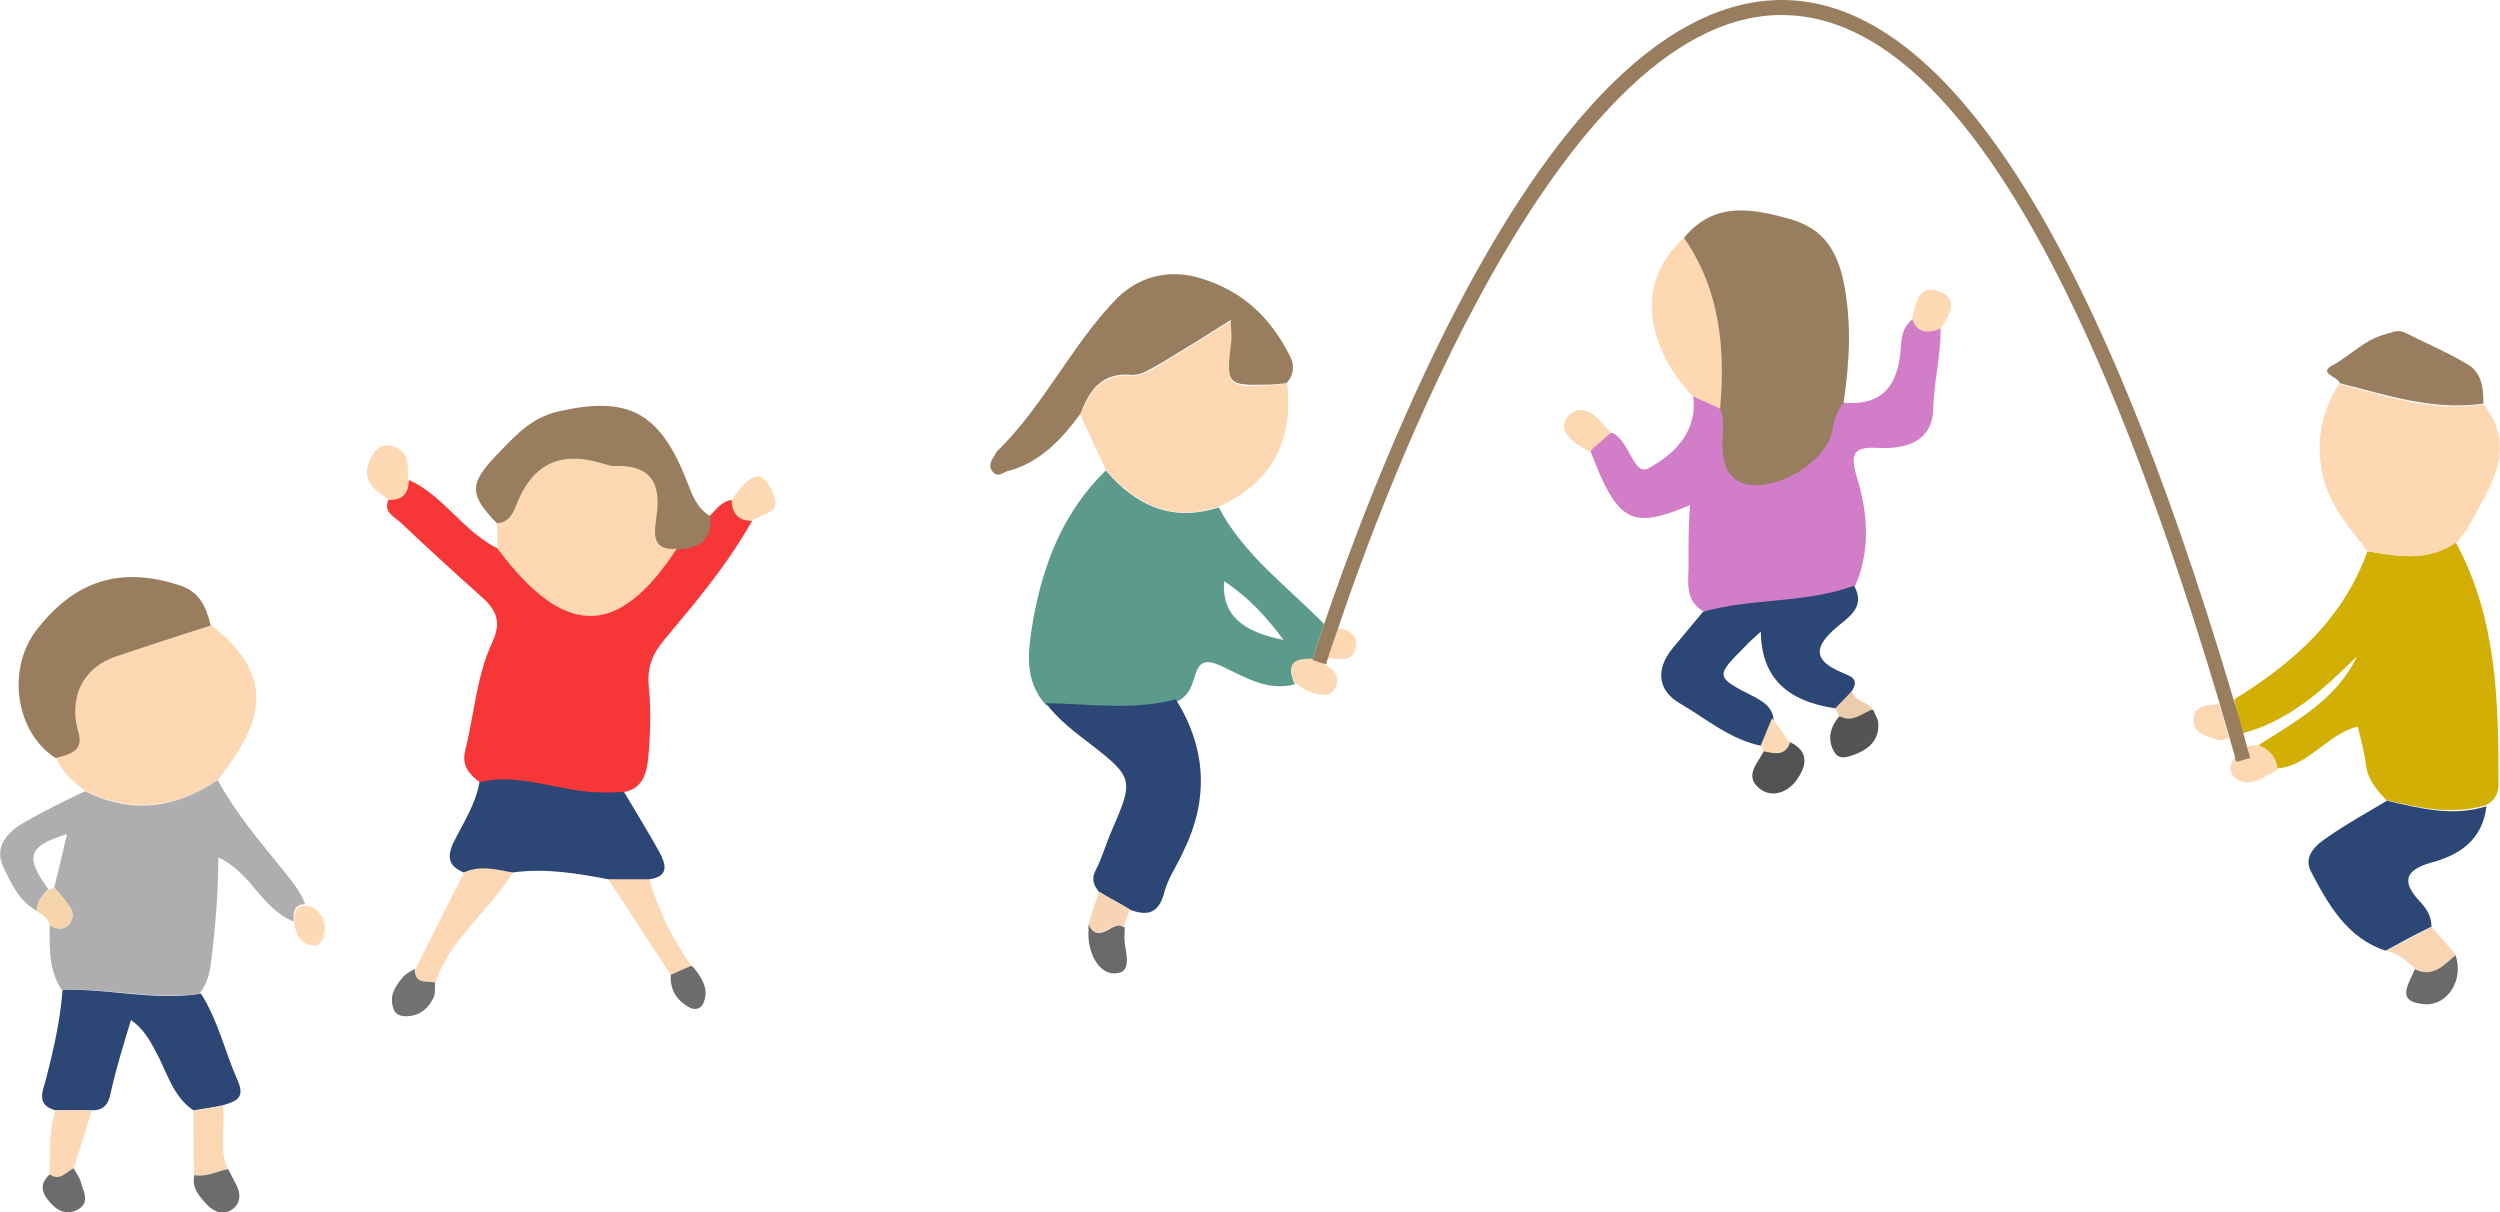 <?xml version="1.0" encoding="UTF-8"?>
<svg id="_レイヤー_1" data-name="レイヤー_1" xmlns="http://www.w3.org/2000/svg" version="1.1" viewBox="0 0 332.1 161">
  <!-- Generator: Adobe Illustrator 29.4.0, SVG Export Plug-In . SVG Version: 2.1.0 Build 152)  -->
  <defs>
    <style>
      .st0 {
        fill: none;
      }

      .st1 {
        fill: #5c9b8c;
      }

      .st2 {
        fill: #f73737;
      }

      .st3 {
        fill: #fed8b3;
      }

      .st4 {
        fill: #6d6d6d;
      }

      .st5 {
        fill: #6c6c6c;
      }

      .st6 {
        fill: #977e5f;
      }

      .st7 {
        fill: #727272;
      }

      .st8 {
        fill: #f9d5b3;
      }

      .st9 {
        fill: #fed9b4;
      }

      .st10 {
        fill: #fdd8b2;
      }

      .st11 {
        fill: #696969;
      }

      .st12 {
        fill: #fdd8b4;
      }

      .st13 {
        fill: #fdd9b4;
      }

      .st14 {
        fill: #d17dc7;
      }

      .st15 {
        fill: #fcd8b2;
      }

      .st16 {
        fill: #fdd9b5;
      }

      .st17 {
        fill: #edccae;
      }

      .st18 {
        fill: #fed8b4;
      }

      .st19 {
        fill: #2c4775;
      }

      .st20 {
        fill: #987e5f;
      }

      .st21 {
        fill: #545453;
      }

      .st22 {
        fill: #f6d5ac;
      }

      .st23 {
        fill: #6d6c6c;
      }

      .st24 {
        fill: #2c4776;
      }

      .st25 {
        fill: #afaeae;
      }

      .st26 {
        fill: #6a6a6a;
      }

      .st27 {
        fill: #fdd8b3;
      }

      .st28 {
        fill: #535252;
      }

      .st29 {
        fill: #fcd7b4;
      }

      .st30 {
        fill: #fed9b5;
      }

      .st31 {
        fill: #f7d4b3;
      }

      .st32 {
        fill: #d1af05;
      }
    </style>
  </defs>
  <g>
    <path class="st0" d="M300.1,99c5-3.2,10.3-6,13.1-11.8-4.5,4.3-9,8.5-15.2,10.2.2.6.3,1.2.5,1.8.5-.2,1-.2,1.6-.2Z"/>
    <path class="st32" d="M314.5,73.2c-3.2,9-9.9,14.9-17.7,19.7,0,.4.2.9.2,1.3.3,1,.6,2.1.9,3.2,6.2-1.6,10.7-5.8,15.2-10.2-2.7,5.7-8.1,8.6-13.1,11.8,1.4.6,2.3,1.6,2.4,3.1,4.3-.3,6.6-4.5,10.8-5.6.4,1.7.9,3.4,1.1,5.2.3,2,1.5,3.3,2.7,4.6,4.3,1,8.6,2,13.1.7,0,0,0,0,0,0,1.2-.5,1.8-1.5,1.8-2.8,0-11.1-.2-22.1-5.7-32.2-3.7,2.7-7.8,1.9-11.9,1.2Z"/>
    <path class="st3" d="M326.4,72c.5-.7,1.2-1.4,1.6-2.2,2.7-5.1,6.6-10.2,1.9-16.1-6.7,1.1-12.9-1.1-19.2-2.7h0c-2.3,3.7-3.1,7.5-2.2,11.9.9,4.2,3.5,7.1,6,10.3h0c4.1.7,8.1,1.5,11.9-1.2Z"/>
    <path class="st24" d="M317.2,106.3c-2.7,1.6-5.4,3.1-8,4.9-1.5,1-3.3,2.5-2.2,4.6,2.3,4.4,4.8,8.8,9.9,10.5,2-1.1,4-2.2,6.1-3.2,0-1.4-.7-2.5-1.6-3.4-2.4-2.6-1.9-4.1,1.5-5.1,3.9-1,6.9-3.1,7.4-7.5,0,0,0,0,0,0-4.4,1.4-8.8.3-13.1-.7Z"/>
    <path class="st20" d="M329.9,53.6c0-2-.2-4.1-2.1-5.2-2.7-1.6-5.5-2.8-8.3-4.2-1-.5-1.8,0-2.6.2-2.8.7-4.6,2.8-7,4.1-2.1,1.1.7,1.5.9,2.4h0c6.3,1.6,12.5,3.7,19.2,2.7Z"/>
    <path class="st8" d="M320.8,128.7c2.4,1.3,3.9-.5,5.5-1.8,0,0,0,0,0,0-1.1-1.3-2.2-2.5-3.3-3.8,0,0,0,0,0,0-2,1.1-4,2.2-6.1,3.2,1.6.3,2.7,1.3,3.9,2.3Z"/>
    <path class="st26" d="M320.8,128.7c-.7,1.9-2.8,4.4,1.3,4.7,3.1.2,5.2-3.3,4.1-6.5,0,0,0,0,0,0-1.6,1.3-3,3.1-5.5,1.8Z"/>
    <path class="st15" d="M294.2,93.6c-1.4.1-2.8.3-2.8,2,0,1.9,1.6,2.1,2.9,2.6.7.3,1.2,0,1.8-.2-.4-1.5-.9-3-1.3-4.5-.2,0-.4,0-.6.1Z"/>
    <path class="st15" d="M297.1,94.2c0-.4-.2-.9-.2-1.3,0,0,0,0-.1,0,.1.4.3.9.4,1.3Z"/>
    <path class="st27" d="M300.1,99c-.6,0-1.1,0-1.6.2.1.5.3.9.4,1.4l-1.8.5c0-.2-.1-.4-.2-.6-.2.3-.3.5-.5.9-.3.8,0,1.6.7,2.1,1.5.9,2.8.2,4.1-.5.5-.2.9-.5,1.4-.8h0c-.2-1.5-1-2.6-2.4-3.1Z"/>
    <path class="st1" d="M174.4,87.5c.1-.5.7-2.1,1.5-4.6-4.9-5-10.7-9.2-14-15.5-6.2,2-11-.2-15-4.9h0c-5.7,5.5-8.4,12.6-9.7,20.1-.6,3.6-1.3,7.8,1.8,11.1,5.8,0,11.6,1,17.3-.5h0c1.4-.6,1.9-1.7,2.3-3,.6-2,1.1-2.9,3.7-1.7,3,1.4,6.1,3.4,9.7,2.4-1.4-3.1.5-3.2,2.3-3.2ZM162.6,77.2c3.2,2.1,5.6,4.7,7.9,7.8-5.7-1.1-8.2-3.5-7.9-7.8Z"/>
    <path class="st3" d="M161.9,67.3c7.1-3.2,9.9-8.7,9.1-16.3-.9,0-1.8.2-2.8.2-5.1.2-5.3,0-4.6-5.3.1-1,0-2,0-3.3-3.3,2-6.2,3.9-9.2,5.7-1.2.7-2.7,1.7-4,1.6-4-.3-5.7,2.1-6.9,5.2h0c1.1,2.4,2.3,4.9,3.4,7.3h0c4,4.7,8.8,7,15,4.9Z"/>
    <path class="st20" d="M150.3,49.8c1.3.1,2.7-.9,4-1.6,3-1.8,5.9-3.6,9.2-5.7,0,1.3.2,2.3,0,3.3-.6,5.2-.4,5.4,4.6,5.3.9,0,1.8-.1,2.8-.2.9-1,1.1-2.2.6-3.3-2.5-5.2-6.3-8.9-11.9-10.6-4.4-1.4-8.4-.2-11.3,2.7-6,6.2-9.7,14.3-15.9,20.3-.2.2-.2.5-.4.7-.5.7-.7,1.5,0,2.1.6.6,1.2,0,1.8-.2,4.3-1.1,7.2-4.2,9.7-7.6,0,0,0,0,0,0,1.2-3.1,2.8-5.6,6.9-5.2Z"/>
    <path class="st24" d="M139,93.5c1.6,2.1,3.7,3.7,5.8,5.3,5.8,4.5,5.8,4.8,2.9,11.5-.8,1.8-1.3,3.7-2.2,5.4-.6,1.2-.1,2,.5,2.8,1.3.8,2.7,1.5,4,2.3,0,0,0,0,0,0h0c2.5,1,4,.5,4.7-2.4.5-1.8,1.7-3.5,2.5-5.3q5.1-10.4-1-20.2h0c-5.7,1.5-11.5.6-17.3.5Z"/>
    <path class="st11" d="M144.6,122.8c0,.3,0,.5,0,.8-.2,2.8,1.3,5.8,3.5,5.7,2.8-.1,1-3.4,1.3-5.3,0-.2,0-.5,0-.8-1.4-1.3-3.3,2.5-4.6-.4Z"/>
    <path class="st12" d="M174.3,87.7s0,0,0-.2c-1.8,0-3.7.2-2.3,3.2.7.4,1.3,1,2,1.2,1.2.4,2.7.9,3.4-.6.6-1.2,0-2.2-1.2-2.9-.1,0-.2-.2-.3-.3l-1.6-.5Z"/>
    <path class="st10" d="M180.1,86c.3-1.6-.9-2.4-2.4-2.5-.6,1.8-1,3.1-1.3,3.9,1.6.2,3.3.6,3.7-1.4Z"/>
    <path class="st31" d="M146,118.5h0c-.5,1.4-1,2.8-1.4,4.3,0,0,0,0,0,0,1.3,2.9,3.2-.9,4.6.4.3-.8.6-1.6.9-2.4,0,0,0,0,0,0-1.3-.8-2.7-1.5-4-2.3Z"/>
    <path class="st20" d="M298.9,100.6c-.1-.5-.3-.9-.4-1.4-.2-.6-.3-1.2-.5-1.8-.3-1.1-.6-2.1-.9-3.2-.1-.4-.3-.9-.4-1.3C278.5,31.5,258.4.2,236.9,0c-15-.1-30.2,14.6-44.9,43.9-7.8,15.6-13.5,31.3-16.1,39-.8,2.5-1.4,4.1-1.5,4.6,0,0,0,.2,0,.2l1.6.5h.2s0-.3.2-.7c.2-.8.7-2.1,1.3-3.9,6-17.8,29.2-80.8,58.4-81.6.3,0,.5,0,.8,0,20.6.2,40,31,58,91.6.4,1.5.9,3,1.3,4.5.2.8.5,1.6.7,2.5,0,.2.1.4.2.6l1.8-.5Z"/>
  </g>
  <g>
    <path class="st2" d="M63.7,103.9c-1.4-1.1-2.4-2.2-1.9-4.2,1.2-4.8,1.5-9.9,3.6-14.4,1.2-2.6.6-4.2-1.3-5.9-3.7-3.3-7.4-6.7-11-10.1-.8-.7-2.2-1.3-1.5-2.9.9-.9,1.6-2.1,2.8-2.6,4.6,2.1,7.2,6.9,11.8,9.1,1.4.2,2,1.2,2.8,2.1,6.9,7.5,12.9,7.1,18.9-1,.5-.6,1-1.1,1.6-1.6,2.1-.7,3.6-2.4,4.9-4,.8-.8,1.5-1.8,2.8-2,1.2.7,2.1,1.6,2.7,2.8-3.2,5.7-7.3,10.6-11.5,15.6-1.7,2-2.5,3.8-2.2,6.5.3,3.1.2,6.4-.1,9.5-.2,1.8-.7,4-3.2,4.4-.7.9-1.6,1.5-2.7,1.3-5.5-.8-11.1-.9-16.4-2.6Z"/>
    <path class="st3" d="M89.9,72.9c-7.8,11.9-14.9,11.9-23.8,0,0-1.2,0-2.4-.1-3.6,5-13.2,6-11.4,19.2-8,2.2.6,3.1,2.3,3.2,4.5,0,2.5.4,4.8,1.6,7Z"/>
    <path class="st19" d="M63.7,103.9c5-1.2,9.8.9,14.7,1.3,1.5.1,3,.1,4.5,0,1.6,2.7,3.2,5.3,4.7,8,.8,1.5,1.4,3.2-1.3,3.6-1.8,1.5-3.7.9-5.5,0-4.2-.8-8.4-1.5-12.7-.9-2.2,1-4.3.9-6.5,0-1.9-.8-2.3-1.9-1.4-3.9,1.3-2.6,3-5.2,3.5-8.1Z"/>
    <path class="st20" d="M89.9,72.9c-3.6.3-2.9-2.4-2.7-4.3.7-4.6-.9-6.9-5.7-6.7-.6,0-1.2-.3-1.7-.4q-8-2.4-11.1,5.3c-.5,1.3-1,2.6-2.7,2.7-3.9-4-3.6-5.4.4-9.5,2.3-2.4,4.3-4.5,7.6-5.3,9.4-2.2,13.6,0,17.2,9.1.7,1.8,1.3,3.7,3.2,4.8.2,3.2-1.6,4.3-4.5,4.4Z"/>
    <path class="st12" d="M61.6,115.9c2.2-1,4.3-.4,6.5,0-3,5.1-8.3,8.7-10.2,14.5-1.7.7-3.1,1-2.7-1.7,2.2-4.3,4.3-8.6,6.5-12.9Z"/>
    <path class="st12" d="M80.8,116.8c1.8,0,3.7,0,5.5,0,1.1,4.2,3.1,7.9,5.5,11.5-.4,1.4-1.2,2.1-2.7,1.2-2.8-4.2-5.5-8.5-8.3-12.7Z"/>
    <path class="st9" d="M54.3,63.8c0,1.9-1,2.7-2.8,2.6,0-.1-.2-.3-.3-.4-1.9-1.1-3.1-2.5-2.1-4.8.6-1.4,1.5-2.4,3.1-1.9,2.4.7,1.9,2.8,2,4.5Z"/>
    <path class="st13" d="M99.9,69.2c-1.8,0-2.7-1-2.7-2.8,2.7-3.8,4-4.1,5.4-1.1,1.5,3-1.4,2.9-2.8,3.9Z"/>
    <path class="st7" d="M55.1,128.8c0,2,1.6,1.5,2.7,1.7,0,.6,0,1.3-.1,1.8-.7,1.6-1.9,2.7-3.8,2.7-.8,0-1.5-.3-1.7-1.2-.5-1.7.4-2.9,1.4-4.1.4-.4,1-.7,1.5-1Z"/>
    <path class="st4" d="M89.1,129.5c.9-.4,1.8-.8,2.7-1.2.1,0,.3.2.4.3,1,1.3,2,2.7,1.3,4.5-.3.9-1.1,1.1-1.8.8-1.7-.9-2.7-2.3-2.6-4.3Z"/>
  </g>
  <g>
    <path class="st14" d="M244.9,53.5c4.6.4,6.9-1.7,7.5-6.2.2-1.7,0-3.7,1.7-4.9,1.4,0,2.6.5,3.7,1.3,0,3.6-.9,7.1-1,10.7-.1,4.2-3.6,5.3-7.2,5.1-3.4-.2-3.9.7-2.9,4,1.4,4.6,1.8,9.5-.2,14.2-.5.8-1.1,1.5-2,1.7-6,1.3-12,2.8-18.2,1.8-2.7-1.5-1.9-4.2-2-6.5,0-2.5,0-5,.2-7.6-7.8,3.3-9.6,2.3-13.2-7.1.4-1.5,1.1-2.6,2.9-2.5,2.3,1.1,2.8,5.8,4.8,4.7,3.3-1.8,6.6-4.8,5.9-9.7,1.9-.9,3,.5,4.2,1.5,1.1,1.4,1,3.1,1.1,4.8.2,3.4,2.1,4.4,5.2,3.7,3.2-.6,5.5-2.3,6.8-5.4.6-1.5.7-3.4,2.8-3.7Z"/>
    <path class="st6" d="M244.9,53.5c-1,1.2-1.3,2.6-1.6,4.1-1.1,4.2-8.2,8.1-12,6.5-2.1-.9-2.4-3-2.5-4.9,0-1.6.4-3.3-.3-4.9-1.2-7.7-2.3-15.3-4.8-22.7,4-4.9,9.1-3.9,14.1-2.5,4.1,1.2,6.1,3.7,7.1,8.3,1.1,5.5.8,10.7,0,16.1Z"/>
    <path class="st24" d="M226.1,81.3c6.6-1.9,13.7-1.1,20.2-3.5,1.6,2.9-.8,4.2-2.4,5.6-2.9,2.5-3.1,4.3.7,5.9,1.1.5,2.5.8,1.4,2.5-.4,1-.8,2.2-2.2,2.3-6.6-1-9.8-4.2-9.9-10.2-.8.8-1.5,1.3-2,1.9-4.1,4.1-4.1,4.1,1.2,6.8,1.3.7,2.3,1.4,2.5,2.9-.2,1.3,0,2.8-1.5,3.6-4.2-.8-7.4-3.6-11-5.7-2.9-1.7-3.2-4.5-.9-7.3,1.3-1.6,2.7-3.2,4-4.8Z"/>
    <path class="st3" d="M223.7,31.6c4.8,6.9,5.5,14.7,4.8,22.7-1.2-.6-2.5-1.1-3.7-1.7-6.7-7.3-7.2-15.6-1.1-21Z"/>
    <path class="st28" d="M237.8,98.6c2.8,1.3,2,3.5.8,5.1-1,1.4-3.1,2.4-4.8,1.1-2.2-1.7-.3-3.4.5-5,.9-1,2.3-1,3.5-1.2Z"/>
    <path class="st21" d="M248.8,94.2c.2.6.6,1.1.7,1.7.2,2.1-.9,3.4-2.8,4.2-1,.4-2.2.9-2.9,0-1.1-1.6-.8-3.4.5-4.9,1.3-1.4,3-.9,4.5-.9Z"/>
    <path class="st13" d="M257.7,43.7c-1.6.6-3,.6-3.7-1.3.5-2.1.8-4.9,3.8-3.6,2.6,1.1.9,3.3,0,4.9Z"/>
    <path class="st15" d="M214,57.5c-1,.8-1.9,1.7-2.9,2.5-.6-.4-1.3-.8-1.9-1.2-1.1-.9-2-2-1-3.4,1-1.2,2.4-1.2,3.6-.2.8.6,1.4,1.5,2.1,2.2Z"/>
    <path class="st16" d="M237.8,98.6c-.6,1.9-2.1,1.5-3.5,1.2-.1-.3-.2-.5-.4-.8.5-1.2,1-2.4,1.5-3.6.8,1.1,1.6,2.1,2.3,3.2Z"/>
    <path class="st17" d="M248.8,94.2c-1.5.6-2.8,1.9-4.5.9-.2-.3-.3-.7-.5-1,.7-.8,1.5-1.5,2.2-2.3.4,1.4,2,1.4,2.8,2.4Z"/>
  </g>
  <g>
    <path class="st25" d="M40.6,120.3h0c-.6-1.8-1.8-3.2-2.9-4.6-3.1-3.8-6.4-7.7-8.8-12.1-5.6,3.8-11.4,4.6-17.6,1.5h0s0,0,0,0c-2.7,1.3-5.4,2.6-8,4.1-2.3,1.3-4.2,3.3-2.8,6.1,1,2.1,2.1,4.5,4.4,5.7,0-1.3.7-2,1.5-2.9,0,0,0,0,0,0,0,0,0,0,0,0-3.1-4.3-2.7-5.7,2.5-7.3-.6,2.5-1.1,4.8-1.7,7.1.6.7,1.2,1.3,1.7,2.1.6.7,1,1.5.4,2.4-.7,1.1-1.6,1-2.7.4h0c0,3-.2,6,1.6,8.7,6.1-.3,12.2,1.4,18.3.5,0,0,0,0,0,0,.9-1.2,1.3-2.4,1.5-3.9.6-4.7,1-9.4,1-14.2,4.4,2,5.8,6.9,10,8.5,0-1.1-.1-2.2,1.5-2.3Z"/>
    <path class="st3" d="M28.9,103.6c7.1-8.7,6.9-14.5-.9-20.6-4.2,1.4-8.4,2.7-12.6,4.1-4.5,1.5-6.3,5.4-5,10,.7,2.6-1.2,3-3,3.5h0c.8,1.9,2.3,3.3,4,4.5h0c6.2,3,12,2.2,17.6-1.5Z"/>
    <path class="st24" d="M8.3,131.6c-.3,4-1.2,7.9-2.2,11.8-.4,1.5-1.4,3.4,1.3,4.1,1.6,0,3.2,0,4.8,0,1.5,0,2.2-.7,2.5-2.3.7-3.2,1.7-6.4,2.7-9.7,1.7,1.2,2.5,2.7,3.3,4.2,1.5,2.7,2.2,5.9,5,7.8,1.3-.2,2.7-.4,4-.7h0c1.6-.5,2.9-.9,1.9-3.2-1.7-3.8-2.6-8-4.9-11.6,0,0,0,0,0,0-6.1,1-12.2-.7-18.3-.5Z"/>
    <path class="st20" d="M10.4,97.2c-1.3-4.6.6-8.5,5-10,4.2-1.4,8.4-2.8,12.6-4.1-.6-2.4-1.4-4.4-4-5.3-7.8-2.6-13.9-.8-19,5.7-4.2,5.2-3,13.8,2.4,17.2h0c1.8-.5,3.8-.9,3-3.5Z"/>
    <path class="st18" d="M6.6,156c1.4,1.1,2.2-.4,3.2-.8,0,0,0,0,0,0,.8-2.6,1.6-5.1,2.4-7.7-1.6,0-3.2,0-4.8,0-1,2.8-.7,5.7-.8,8.5Z"/>
    <path class="st29" d="M25.7,147.5c0,2.9,0,5.8.1,8.7,1.6.3,3-.6,4.5-.8,0,0,0,0,0,0-1.3-2.7-.3-5.7-.7-8.5h0c-1.3.2-2.7.4-4,.7Z"/>
    <path class="st5" d="M25.8,156.2c-.3,1.5.5,2.5,1.4,3.5.9,1.1,2.2,1.8,3.4,1.1,1.3-.7,1.5-2,.8-3.4-.4-.7-.7-1.4-1.1-2.1,0,0,0,0,0,0-1.5.3-2.9,1.1-4.5.8Z"/>
    <path class="st23" d="M6.6,156c-1.7,1.6-.8,2.9.5,4.2,1,.9,2.1,1.1,3.2.5,1.8-1,.7-2.5.4-3.8-.2-.6-.6-1.1-.9-1.7t0,0c-1,.4-1.8,1.8-3.2.8Z"/>
    <path class="st30" d="M41.7,120.6c-.3-.2-.7-.2-1.1-.3h0c-1.6,0-1.5,1.2-1.5,2.3.2,1.6.8,2.8,2.5,3,.7.1,1.2-.5,1.4-1.2.4-1.5,0-2.8-1.3-3.8Z"/>
    <path class="st22" d="M9.4,122.5c.6-.9.2-1.7-.4-2.4-.5-.7-1.1-1.4-1.7-2.1-.3,0-.6.1-.9.2,0,0,0,0,0,0-.8.8-1.6,1.6-1.5,2.9.9.4,1.5,1,1.8,1.9h0c1,.6,1.9.6,2.7-.4Z"/>
  </g>
</svg>